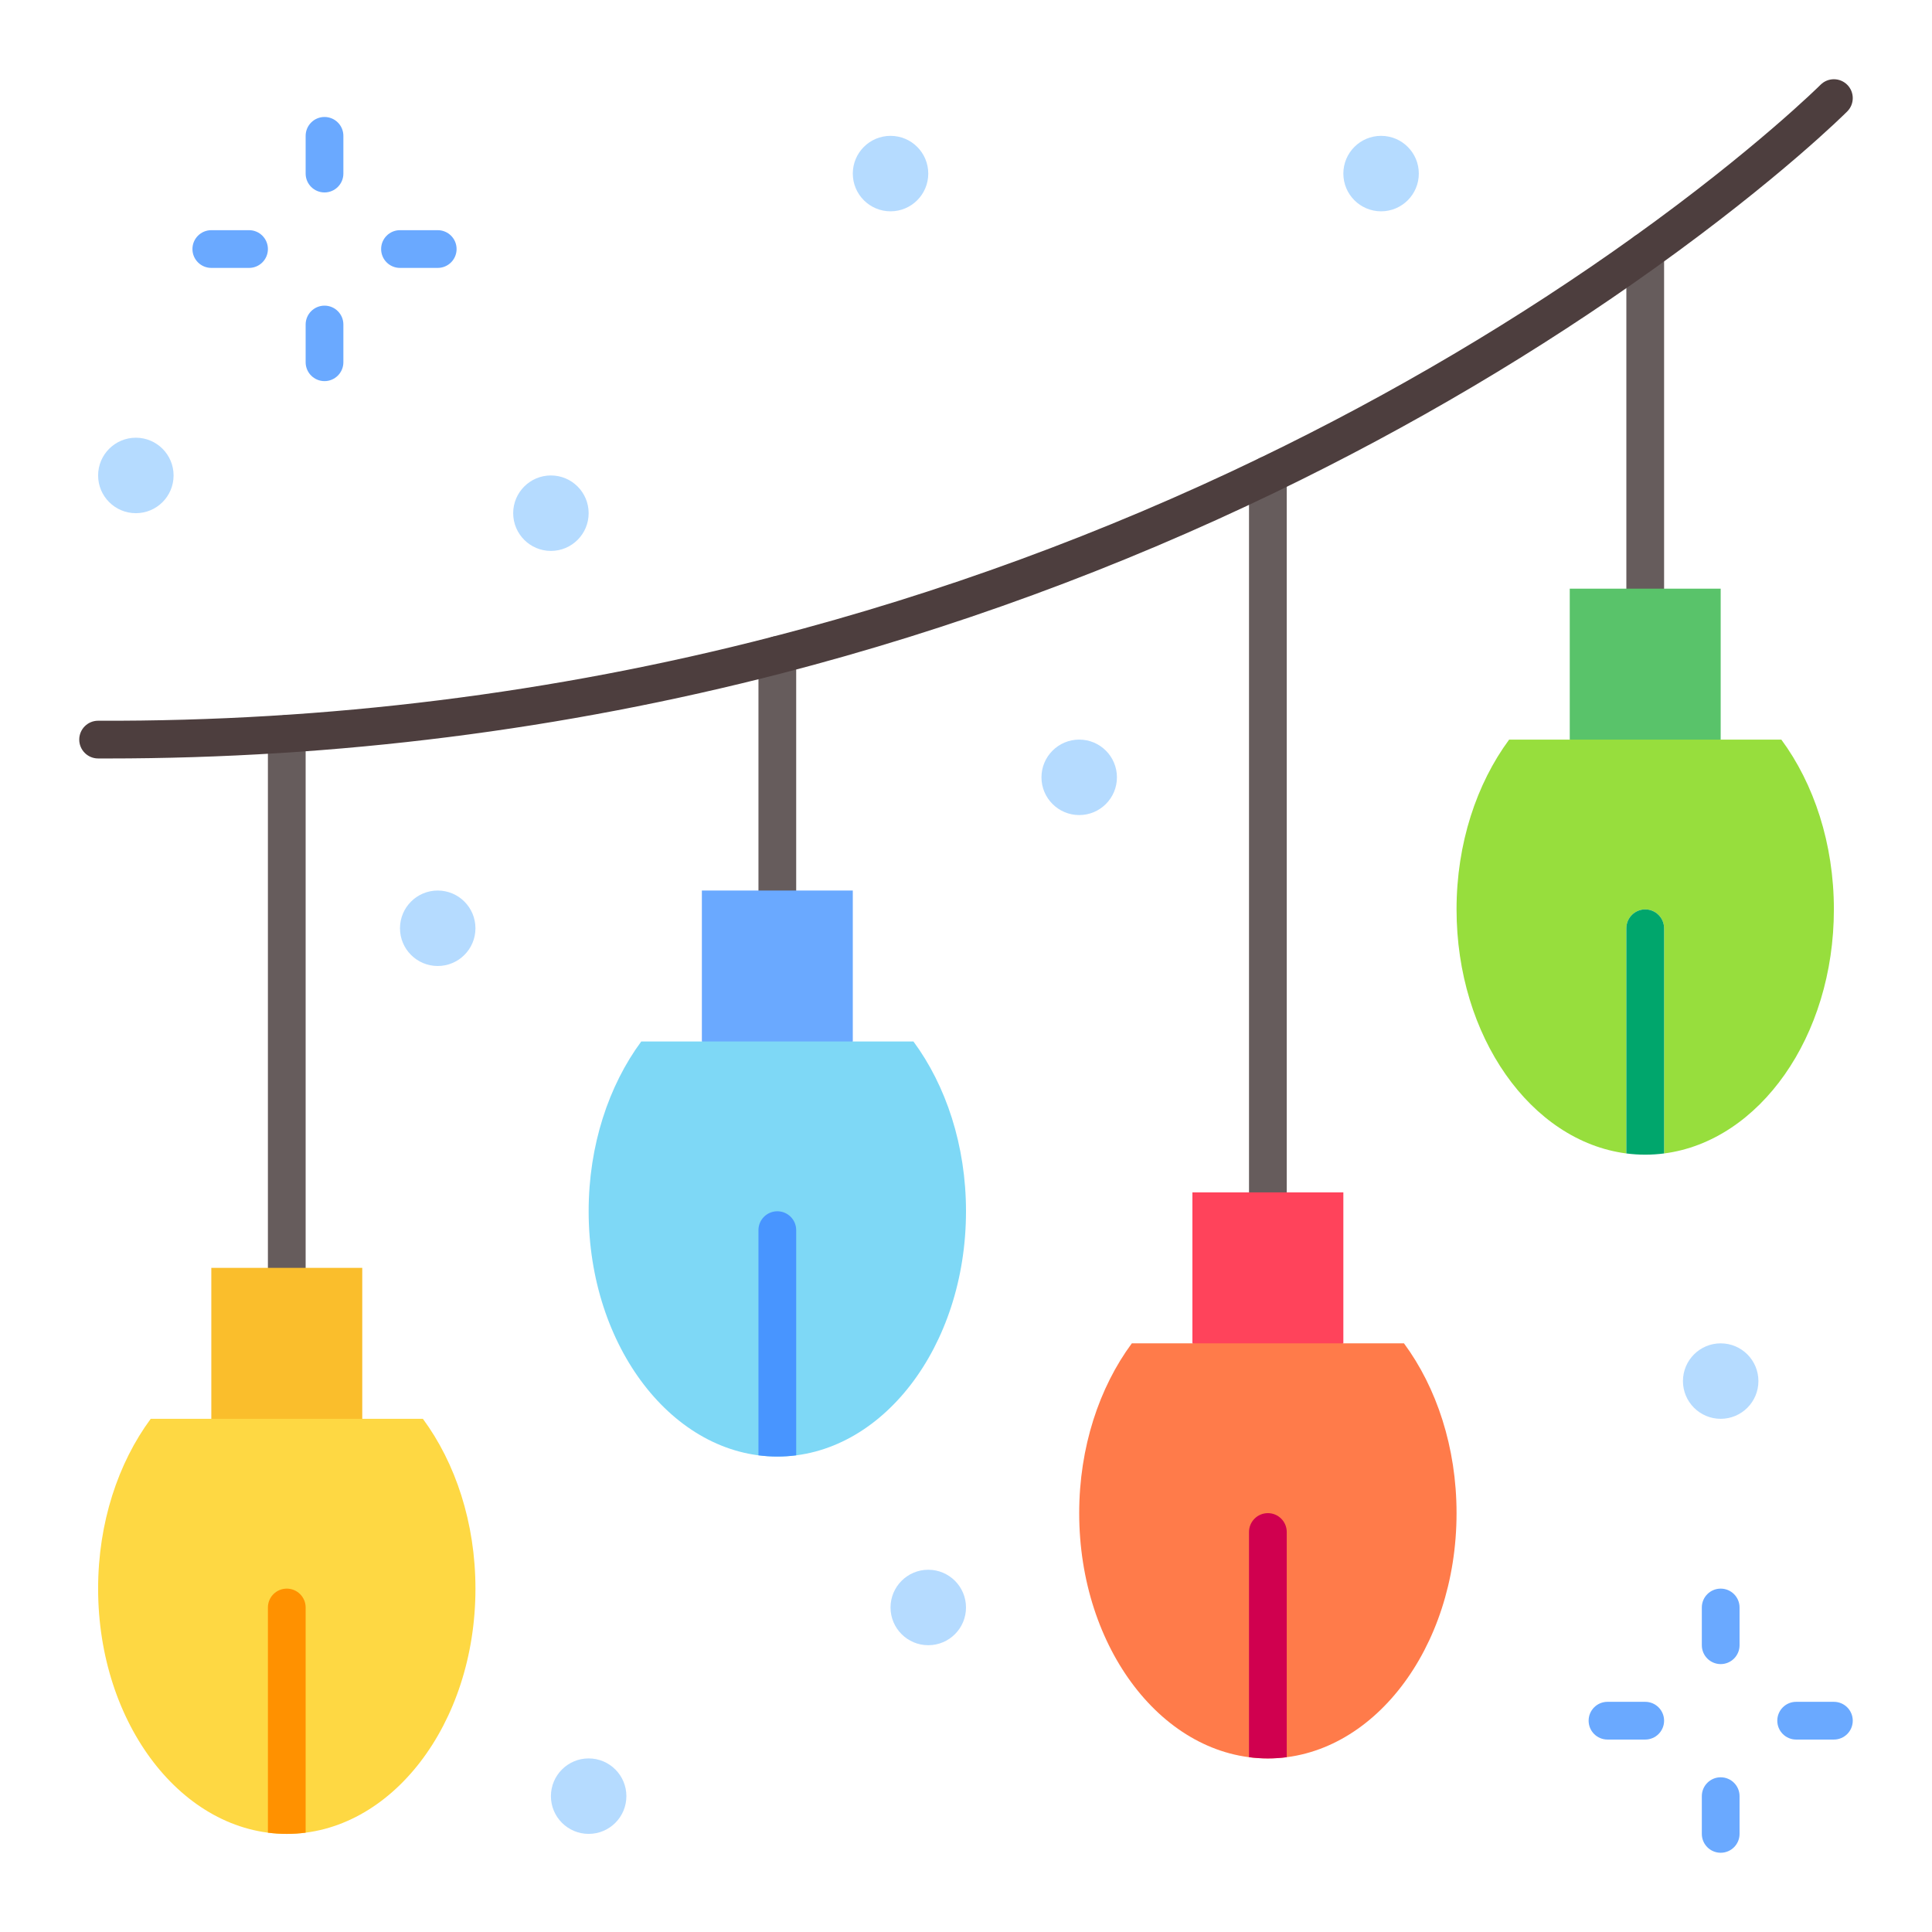 <svg width="130" height="130" viewBox="0 0 130 130" fill="none" xmlns="http://www.w3.org/2000/svg">
<path d="M110.703 40.879C110.002 40.879 109.434 40.311 109.434 39.609V16.941C109.434 16.239 110.002 15.671 110.703 15.671C111.404 15.671 111.973 16.239 111.973 16.941V39.609C111.973 40.311 111.404 40.879 110.703 40.879Z" fill="#665C5C"/>
<path d="M85.312 81.504C84.611 81.504 84.043 80.936 84.043 80.235V31.962C84.043 31.261 84.611 30.692 85.312 30.692C86.014 30.692 86.582 31.261 86.582 31.962V80.235C86.582 80.936 86.014 81.504 85.312 81.504Z" fill="#665C5C"/>
<path d="M52.305 61.192C51.604 61.192 51.035 60.623 51.035 59.922V44.073C51.035 43.372 51.604 42.804 52.305 42.804C53.006 42.804 53.574 43.372 53.574 44.073V59.922C53.574 60.623 53.006 61.192 52.305 61.192Z" fill="#665C5C"/>
<path d="M19.297 86.582C18.596 86.582 18.027 86.014 18.027 85.312V49.372C18.027 48.671 18.596 48.102 19.297 48.102C19.998 48.102 20.566 48.671 20.566 49.372V85.312C20.566 86.014 19.998 86.582 19.297 86.582Z" fill="#665C5C"/>
<path d="M7.237 51.036C7.024 51.036 6.811 51.036 6.597 51.035C5.896 51.033 5.33 50.462 5.332 49.761C5.335 49.062 5.903 48.496 6.602 48.496H6.606C22.002 48.555 37.276 46.648 51.987 42.844C63.252 39.93 74.278 35.884 84.76 30.819C93.717 26.494 102.196 21.478 109.964 15.909C118.087 10.086 122.458 5.747 122.501 5.704C122.997 5.208 123.8 5.208 124.296 5.704C124.792 6.2 124.792 7.004 124.296 7.499C124.114 7.681 119.752 12.016 111.443 17.972C103.557 23.626 94.952 28.717 85.865 33.105C75.233 38.243 64.049 42.347 52.623 45.302C37.905 49.108 22.639 51.036 7.237 51.036Z" fill="#4D3E3E"/>
<path d="M90.391 80.234V90.391L85.312 92.93L80.234 90.391V80.234H85.312H90.391Z" fill="#FF435B"/>
<path d="M57.383 59.922V70.078L52.305 72.617L47.227 70.078V59.922H52.305H57.383Z" fill="#6AA9FF"/>
<path d="M24.375 85.312V95.469L18.789 98.008L14.219 95.469V85.312H19.297H24.375Z" fill="#FABE2C"/>
<path d="M85.312 118.32C78.302 118.32 72.617 110.932 72.617 101.816C72.617 97.381 73.968 93.356 76.157 90.391H80.234H90.391H94.471C96.66 93.356 98.008 97.381 98.008 101.816C98.008 110.932 92.325 118.32 85.312 118.32Z" fill="#FF7B4A"/>
<path d="M52.305 98.008C45.294 98.008 39.609 90.619 39.609 81.504C39.609 77.068 40.96 73.044 43.149 70.078H47.227H57.383H61.463C63.652 73.044 65 77.068 65 81.504C65 90.619 59.318 98.008 52.305 98.008Z" fill="#7ED8F6"/>
<path d="M19.297 123.398C12.287 123.398 6.602 116.01 6.602 106.895C6.602 102.459 7.952 98.434 10.141 95.469H14.219H24.375H28.455C30.644 98.434 31.992 102.459 31.992 106.895C31.992 116.01 26.31 123.398 19.297 123.398Z" fill="#FED843"/>
<path d="M115.781 39.609V49.766L110.492 52.305L105.625 49.766V39.609H110.703H115.781Z" fill="#59C36A"/>
<path d="M115.781 90.391C117.185 90.391 118.32 91.528 118.32 92.93C118.32 94.331 117.185 95.469 115.781 95.469C114.38 95.469 113.242 94.331 113.242 92.93C113.242 91.528 114.38 90.391 115.781 90.391Z" fill="#B5DBFF"/>
<path d="M92.93 9.141C94.334 9.141 95.469 10.278 95.469 11.68C95.469 13.081 94.334 14.219 92.93 14.219C91.528 14.219 90.391 13.081 90.391 11.68C90.391 10.278 91.528 9.141 92.93 9.141Z" fill="#B5DBFF"/>
<path d="M72.617 49.766C74.021 49.766 75.156 50.903 75.156 52.305C75.156 53.706 74.021 54.844 72.617 54.844C71.216 54.844 70.078 53.706 70.078 52.305C70.078 50.903 71.216 49.766 72.617 49.766Z" fill="#B5DBFF"/>
<path d="M62.461 105.625C63.865 105.625 65 106.763 65 108.164C65 109.566 63.865 110.703 62.461 110.703C61.059 110.703 59.922 109.566 59.922 108.164C59.922 106.763 61.059 105.625 62.461 105.625Z" fill="#B5DBFF"/>
<path d="M59.922 9.141C61.326 9.141 62.461 10.278 62.461 11.68C62.461 13.081 61.326 14.219 59.922 14.219C58.52 14.219 57.383 13.081 57.383 11.68C57.383 10.278 58.52 9.141 59.922 9.141Z" fill="#B5DBFF"/>
<path d="M39.609 118.32C41.014 118.32 42.148 119.458 42.148 120.859C42.148 122.261 41.014 123.398 39.609 123.398C38.208 123.398 37.07 122.261 37.07 120.859C37.07 119.458 38.208 118.32 39.609 118.32Z" fill="#B5DBFF"/>
<path d="M37.07 31.992C38.474 31.992 39.609 33.13 39.609 34.531C39.609 35.933 38.474 37.07 37.07 37.07C35.669 37.07 34.531 35.933 34.531 34.531C34.531 33.13 35.669 31.992 37.07 31.992Z" fill="#B5DBFF"/>
<path d="M29.453 59.922C30.857 59.922 31.992 61.059 31.992 62.461C31.992 63.862 30.857 65 29.453 65C28.052 65 26.914 63.862 26.914 62.461C26.914 61.059 28.052 59.922 29.453 59.922Z" fill="#B5DBFF"/>
<path d="M9.141 29.453C10.545 29.453 11.68 30.591 11.68 31.992C11.68 33.394 10.545 34.531 9.141 34.531C7.739 34.531 6.602 33.394 6.602 31.992C6.602 30.591 7.739 29.453 9.141 29.453Z" fill="#B5DBFF"/>
<path d="M115.781 111.973C115.08 111.973 114.512 111.404 114.512 110.703V108.164C114.512 107.463 115.08 106.895 115.781 106.895C116.483 106.895 117.051 107.463 117.051 108.164V110.703C117.051 111.404 116.483 111.973 115.781 111.973Z" fill="#6AA9FF"/>
<path d="M115.781 124.668C115.08 124.668 114.512 124.1 114.512 123.398V120.859C114.512 120.158 115.08 119.59 115.781 119.59C116.483 119.59 117.051 120.158 117.051 120.859V123.398C117.051 124.1 116.483 124.668 115.781 124.668Z" fill="#6AA9FF"/>
<path d="M123.398 117.051H120.859C120.158 117.051 119.59 116.483 119.59 115.781C119.59 115.08 120.158 114.512 120.859 114.512H123.398C124.1 114.512 124.668 115.08 124.668 115.781C124.668 116.483 124.1 117.051 123.398 117.051Z" fill="#6AA9FF"/>
<path d="M110.703 117.051H108.164C107.463 117.051 106.895 116.483 106.895 115.781C106.895 115.08 107.463 114.512 108.164 114.512H110.703C111.404 114.512 111.973 115.08 111.973 115.781C111.973 116.483 111.404 117.051 110.703 117.051Z" fill="#6AA9FF"/>
<path d="M21.836 12.949C21.135 12.949 20.566 12.381 20.566 11.68V9.141C20.566 8.439 21.135 7.871 21.836 7.871C22.537 7.871 23.105 8.439 23.105 9.141V11.68C23.105 12.381 22.537 12.949 21.836 12.949Z" fill="#6AA9FF"/>
<path d="M21.836 25.645C21.135 25.645 20.566 25.076 20.566 24.375V21.836C20.566 21.135 21.135 20.566 21.836 20.566C22.537 20.566 23.105 21.135 23.105 21.836V24.375C23.105 25.076 22.537 25.645 21.836 25.645Z" fill="#6AA9FF"/>
<path d="M29.453 18.027H26.914C26.213 18.027 25.645 17.459 25.645 16.758C25.645 16.056 26.213 15.488 26.914 15.488H29.453C30.154 15.488 30.723 16.056 30.723 16.758C30.723 17.459 30.154 18.027 29.453 18.027Z" fill="#6AA9FF"/>
<path d="M16.758 18.027H14.219C13.518 18.027 12.949 17.459 12.949 16.758C12.949 16.056 13.518 15.488 14.219 15.488H16.758C17.459 15.488 18.027 16.056 18.027 16.758C18.027 17.459 17.459 18.027 16.758 18.027Z" fill="#6AA9FF"/>
<path d="M123.398 61.191C123.398 56.756 122.05 52.731 119.862 49.766H115.781H105.625H101.547C99.359 52.731 98.008 56.756 98.008 61.191C98.008 69.749 103.019 76.784 109.434 77.613V62.461C109.434 61.76 110.002 61.191 110.703 61.191C111.404 61.191 111.973 61.76 111.973 62.461V77.613C118.389 76.785 123.398 69.75 123.398 61.191Z" fill="#97DE3D"/>
<path d="M110.703 61.191C110.002 61.191 109.434 61.76 109.434 62.461V77.613C109.851 77.667 110.275 77.696 110.703 77.696C111.132 77.696 111.555 77.667 111.973 77.613V62.461C111.973 61.76 111.404 61.191 110.703 61.191Z" fill="#00A66C"/>
<path d="M85.312 101.816C84.611 101.816 84.043 102.385 84.043 103.086V118.238C84.461 118.292 84.884 118.321 85.312 118.321C85.741 118.321 86.164 118.292 86.582 118.238V103.086C86.582 102.385 86.014 101.816 85.312 101.816Z" fill="#D0004F"/>
<path d="M52.305 81.504C51.604 81.504 51.035 82.072 51.035 82.773V97.925C51.453 97.979 51.876 98.008 52.305 98.008C52.733 98.008 53.157 97.98 53.574 97.926V82.773C53.574 82.072 53.006 81.504 52.305 81.504Z" fill="#4895FF"/>
<path d="M19.297 106.895C18.596 106.895 18.027 107.463 18.027 108.164V123.316C18.445 123.37 18.868 123.399 19.297 123.399C19.726 123.399 20.149 123.37 20.566 123.316V108.164C20.566 107.463 19.998 106.895 19.297 106.895Z" fill="#FF9100"/>
</svg>

